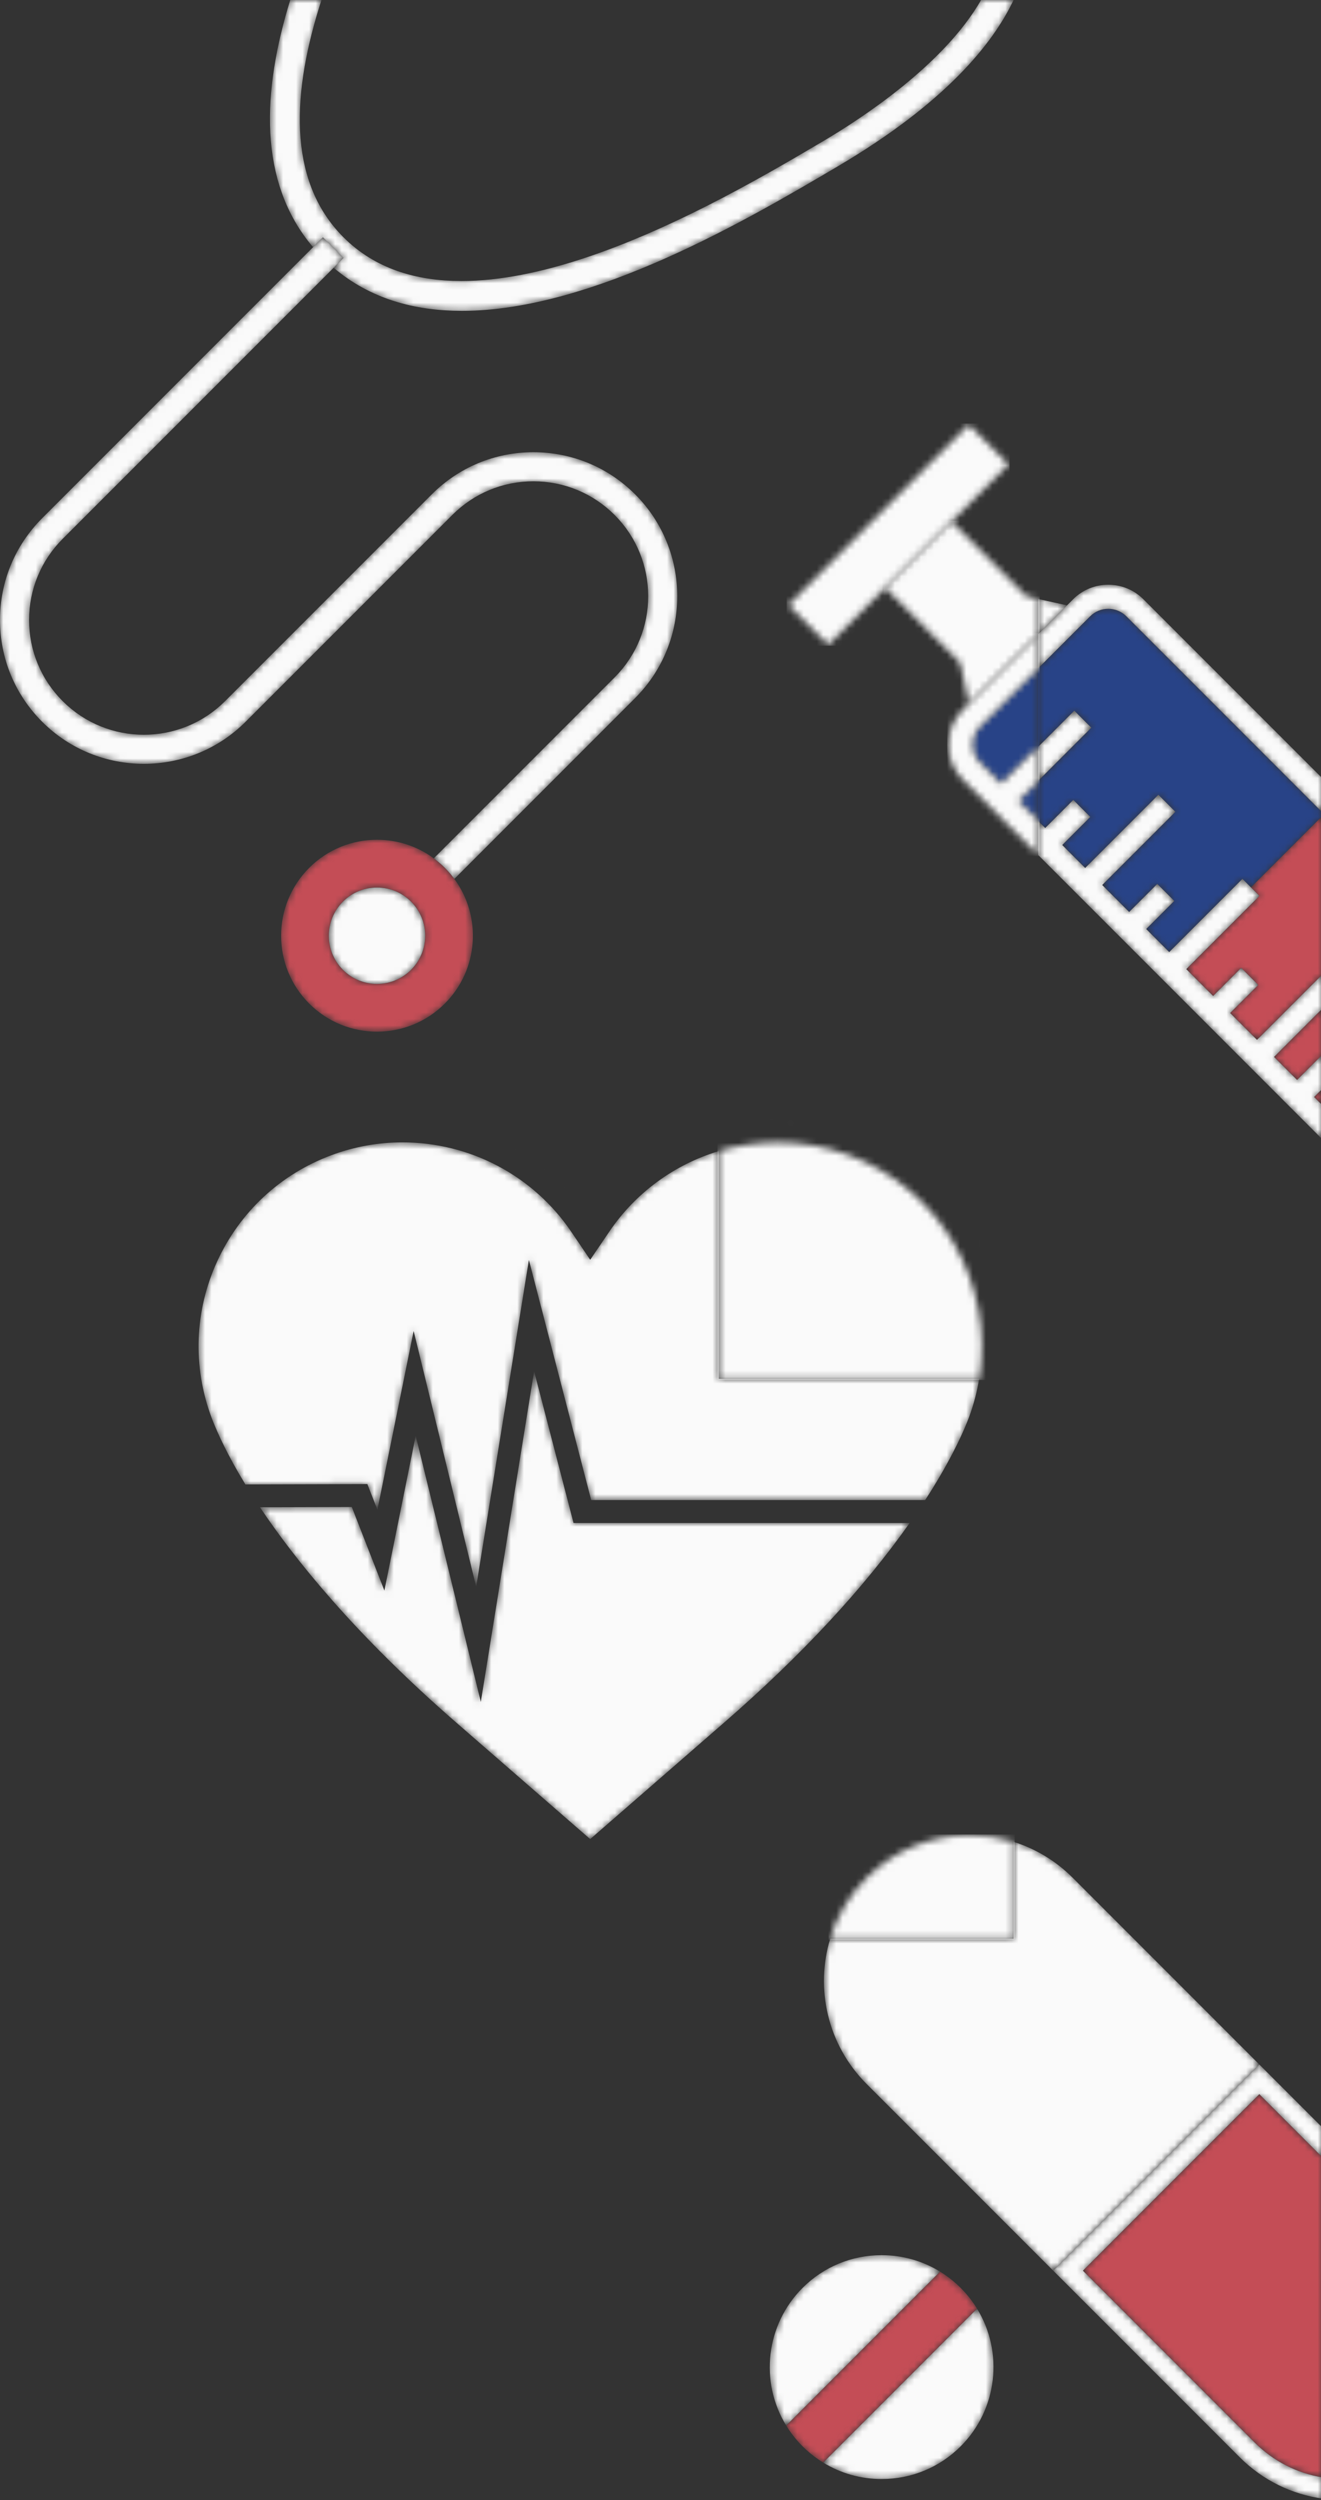 <svg width="203" height="384" viewBox="0 0 203 384" fill="none" xmlns="http://www.w3.org/2000/svg">
<rect x="0" y="0" width="203" height="384" fill="#333333" stroke="none"/>
<mask id="mask0_521_4" style="mask-type:luminance" maskUnits="userSpaceOnUse" x="30" y="171" width="125" height="117">
<path d="M90.701 287.14L113.558 267.26C128.798 254.014 138.268 242.515 144.057 233.924H144.053C138.264 242.515 128.795 254.014 113.554 267.261L90.699 287.138L90.701 287.14ZM90.697 282.484L111.252 264.608C123.119 254.3 132.708 243.985 139.79 233.924H88.136L82.075 210.61L73.888 261.41L63.882 220.528L59.068 244.307L54.062 231.472L39.949 231.514C45.209 239.378 54.495 251.007 70.142 264.608L90.697 282.484ZM73.176 243.727L81.276 193.524L90.851 230.41H142.169C142.578 229.781 142.972 229.163 143.342 228.565C146.627 223.242 148.234 219.483 148.894 217.726C149.625 215.762 150.146 213.77 150.468 211.776H110.458V176.804C103.666 178.855 97.691 183.176 93.613 189.203L90.697 193.499L87.79 189.203C81.966 180.604 72.267 175.465 61.849 175.465C58.125 175.465 54.443 176.123 50.921 177.441C43.077 180.357 36.848 186.164 33.361 193.771C29.883 201.378 29.585 209.89 32.501 217.726C33.028 219.123 34.258 222.092 36.664 226.255C37.032 226.882 37.376 227.459 37.709 228.008L56.451 227.951L57.996 231.894L63.566 204.435L73.176 243.727ZM146.329 230.41H146.332C149.749 224.876 151.445 220.923 152.183 218.955C153.066 216.585 153.675 214.181 154.025 211.776H154.021C153.671 214.181 153.062 216.586 152.179 218.956C151.44 220.923 149.746 224.876 146.329 230.41ZM90.697 187.235C90.698 187.234 90.698 187.234 90.699 187.232C86.501 181.032 80.472 176.469 73.648 174.012C75.186 174.565 76.683 175.227 78.126 175.991C83.098 178.609 87.446 182.43 90.697 187.235ZM99.814 178.075C103.059 175.852 106.661 174.189 110.458 173.161V173.159C106.661 174.187 103.06 175.85 99.814 178.075ZM72.366 173.578C68.993 172.509 65.447 171.947 61.849 171.947C59.012 171.947 56.142 172.295 53.298 173.019C56.142 172.297 59.013 171.95 61.849 171.95C65.451 171.95 68.996 172.51 72.366 173.578Z" fill="white"/>
</mask>
<g mask="url(#mask0_521_4)">
<path d="M90.701 287.14L113.558 267.26C128.798 254.014 138.268 242.515 144.057 233.924H144.053C138.264 242.515 128.795 254.014 113.554 267.261L90.699 287.138L90.701 287.14ZM90.697 282.484L111.252 264.608C123.119 254.3 132.708 243.985 139.79 233.924H88.136L82.075 210.61L73.888 261.41L63.882 220.528L59.068 244.307L54.062 231.472L39.949 231.514C45.209 239.378 54.495 251.007 70.142 264.608L90.697 282.484ZM73.176 243.727L81.276 193.524L90.851 230.41H142.169C142.578 229.781 142.972 229.163 143.342 228.565C146.627 223.242 148.234 219.483 148.894 217.726C149.625 215.762 150.146 213.77 150.468 211.776H110.458V176.804C103.666 178.855 97.691 183.176 93.613 189.203L90.697 193.499L87.79 189.203C81.966 180.604 72.267 175.465 61.849 175.465C58.125 175.465 54.443 176.123 50.921 177.441C43.077 180.357 36.848 186.164 33.361 193.771C29.883 201.378 29.585 209.89 32.501 217.726C33.028 219.123 34.258 222.092 36.664 226.255C37.032 226.882 37.376 227.459 37.709 228.008L56.451 227.951L57.996 231.894L63.566 204.435L73.176 243.727ZM146.329 230.41H146.332C149.749 224.876 151.445 220.923 152.183 218.955C153.066 216.585 153.675 214.181 154.025 211.776H154.021C153.671 214.181 153.062 216.586 152.179 218.956C151.44 220.923 149.746 224.876 146.329 230.41ZM90.697 187.235C90.698 187.234 90.698 187.234 90.699 187.232C86.501 181.032 80.472 176.469 73.648 174.012C75.186 174.565 76.683 175.227 78.126 175.991C83.098 178.609 87.446 182.43 90.697 187.235ZM99.814 178.075C103.059 175.852 106.661 174.189 110.458 173.161V173.159C106.661 174.187 103.06 175.85 99.814 178.075ZM72.366 173.578C68.993 172.509 65.447 171.947 61.849 171.947C59.012 171.947 56.142 172.295 53.298 173.019C56.142 172.297 59.013 171.95 61.849 171.95C65.451 171.95 68.996 172.51 72.366 173.578Z" fill="#FAFAFA"/>
</g>
<mask id="mask1_521_4" style="mask-type:luminance" maskUnits="userSpaceOnUse" x="110" y="171" width="45" height="41">
<path d="M110.459 211.776H150.468C152.799 197.336 144.699 182.743 130.481 177.441C126.95 176.123 123.278 175.465 119.554 175.465C116.429 175.465 113.369 175.926 110.459 176.804V211.776ZM154.021 211.776H154.025C156.339 195.885 147.362 179.982 131.707 174.146C127.699 172.654 123.589 171.947 119.549 171.947C116.454 171.947 113.398 172.363 110.459 173.158V173.161C113.398 172.366 116.456 171.95 119.554 171.95C123.585 171.95 127.697 172.654 131.703 174.146C147.358 179.983 156.334 195.886 154.021 211.776Z" fill="white"/>
</mask>
<g mask="url(#mask1_521_4)">
<rect width="46.338" height="40.135" transform="matrix(-1 0 0 1 156.592 171.832)" fill="#FAFAFA"/>
</g>
<mask id="mask2_521_4" style="mask-type:luminance" maskUnits="userSpaceOnUse" x="159" y="89" width="45" height="58">
<path d="M179.679 146.237L190.924 134.992L192.232 136.301L203.241 125.292V124.813L173.096 94.668C172.351 93.923 171.36 93.513 170.307 93.513C169.254 93.513 168.264 93.923 167.52 94.668L159.555 102.633V114.69L165.088 109.158L167.704 111.774L159.555 119.922V126.113L160.62 127.178L164.934 122.863L167.55 125.479L163.235 129.793L166.762 133.319L178.007 122.075L180.622 124.692L169.378 135.935L173.521 140.079L177.836 135.765L180.451 138.381L176.137 142.695L179.679 146.237ZM203.241 119.581V119.58L175.712 92.052C174.465 90.805 172.893 90.078 171.268 89.873C172.893 90.078 174.465 90.805 175.712 92.052L203.241 119.581Z" fill="white"/>
</mask>
<g mask="url(#mask2_521_4)">
<path d="M179.679 146.237L190.924 134.992L192.232 136.301L203.241 125.292V124.813L173.096 94.668C172.351 93.923 171.36 93.513 170.307 93.513C169.254 93.513 168.264 93.923 167.52 94.668L159.555 102.633V114.69L165.088 109.158L167.704 111.774L159.555 119.922V126.113L160.62 127.178L164.934 122.863L167.55 125.479L163.235 129.793L166.762 133.319L178.007 122.075L180.622 124.692L169.378 135.935L173.521 140.079L177.836 135.765L180.451 138.381L176.137 142.695L179.679 146.237ZM203.241 119.581V119.58L175.712 92.052C174.465 90.805 172.893 90.078 171.268 89.873C172.893 90.078 174.465 90.805 175.712 92.052L203.241 119.581Z" fill="#284387"/>
</g>
<mask id="mask3_521_4" style="mask-type:luminance" maskUnits="userSpaceOnUse" x="159" y="92" width="5" height="6">
<path d="M159.555 97.4L161.398 95.558L163.973 92.982L159.555 92.006V97.4Z" fill="white"/>
</mask>
<g mask="url(#mask3_521_4)">
<path d="M159.555 97.4L161.398 95.558L163.973 92.982L159.555 92.006V97.4Z" fill="#FAFAFA"/>
</g>
<mask id="mask4_521_4" style="mask-type:luminance" maskUnits="userSpaceOnUse" x="178" y="125" width="26" height="51">
<path d="M203.241 175.036V175.031L199.324 171.115V171.115L196.708 168.5L196.709 168.499L178.371 150.161L178.369 150.164L203.241 175.036ZM203.241 169.799V167.199L201.941 168.499L203.241 169.799ZM199.325 165.882L203.241 161.966V154.882L195.783 162.34L199.325 165.882ZM193.166 159.724L203.241 149.65V125.292L192.232 136.301L193.539 137.609L182.295 148.853L186.423 152.981L190.737 148.667L193.353 151.283L189.039 155.597L193.166 159.724Z" fill="white"/>
</mask>
<g mask="url(#mask4_521_4)">
<path d="M203.241 175.036V175.031L199.324 171.115V171.115L196.708 168.5L196.709 168.499L178.371 150.161L178.369 150.164L203.241 175.036ZM203.241 169.799V167.199L201.941 168.499L203.241 169.799ZM199.325 165.882L203.241 161.966V154.882L195.783 162.34L199.325 165.882ZM193.166 159.724L203.241 149.65V125.292L192.232 136.301L193.539 137.609L182.295 148.853L186.423 152.981L190.737 148.667L193.353 151.283L189.039 155.597L193.166 159.724Z" fill="#C44D56"/>
</g>
<mask id="mask5_521_4" style="mask-type:luminance" maskUnits="userSpaceOnUse" x="159" y="89" width="45" height="87">
<path d="M203.241 175.031V169.799L201.941 168.499L203.241 167.199V161.967L199.325 165.882L195.783 162.34L203.241 154.882V149.65L193.166 159.724L189.039 155.597L193.353 151.283L190.737 148.667L186.424 152.981L182.295 148.853L193.539 137.609L192.232 136.301L190.924 134.992L179.679 146.237L176.137 142.695L180.451 138.381L177.836 135.765L173.521 140.079L169.378 135.935L180.622 124.692L178.007 122.075L166.762 133.32L163.235 129.793L167.55 125.479L164.934 122.863L160.62 127.178L159.555 126.113V131.346L178.371 150.162L196.709 168.499L196.708 168.5L199.324 171.115V171.115L203.241 175.031ZM203.241 124.813V119.581L175.712 92.052C174.465 90.805 172.893 90.078 171.268 89.874C170.949 89.833 170.628 89.813 170.307 89.813C168.352 89.813 166.395 90.559 164.903 92.052L161.397 95.558L159.555 97.4V102.633L167.52 94.668C168.264 93.923 169.254 93.513 170.307 93.513C171.36 93.513 172.351 93.923 173.096 94.668L203.241 124.813ZM159.555 119.922L167.704 111.774L165.088 109.158L159.555 114.69V119.922Z" fill="white"/>
</mask>
<g mask="url(#mask5_521_4)">
<path d="M203.241 175.031V169.799L201.941 168.499L203.241 167.199V161.967L199.325 165.882L195.783 162.34L203.241 154.882V149.65L193.166 159.724L189.039 155.597L193.353 151.283L190.737 148.667L186.424 152.981L182.295 148.853L193.539 137.609L192.232 136.301L190.924 134.992L179.679 146.237L176.137 142.695L180.451 138.381L177.836 135.765L173.521 140.079L169.378 135.935L180.622 124.692L178.007 122.075L166.762 133.32L163.235 129.793L167.55 125.479L164.934 122.863L160.62 127.178L159.555 126.113V131.346L178.371 150.162L196.709 168.499L196.708 168.5L199.324 171.115V171.115L203.241 175.031ZM203.241 124.813V119.581L175.712 92.052C174.465 90.805 172.893 90.078 171.268 89.874C170.949 89.833 170.628 89.813 170.307 89.813C168.352 89.813 166.395 90.559 164.903 92.052L161.397 95.558L159.555 97.4V102.633L167.52 94.668C168.264 93.923 169.254 93.513 170.307 93.513C171.36 93.513 172.351 93.923 173.096 94.668L203.241 124.813ZM159.555 119.922L167.704 111.774L165.088 109.158L159.555 114.69V119.922Z" fill="#FAFAFA"/>
</g>
<mask id="mask6_521_4" style="mask-type:luminance" maskUnits="userSpaceOnUse" x="149" y="102" width="11" height="25">
<path d="M159.555 126.113V119.922L156.46 123.018L159.555 126.113ZM153.844 120.401L159.555 114.69V102.633L150.603 111.584C149.858 112.329 149.448 113.32 149.448 114.372C149.448 115.426 149.858 116.416 150.603 117.161L153.844 120.401Z" fill="white"/>
</mask>
<g mask="url(#mask6_521_4)">
<rect width="14.201" height="23.836" transform="matrix(-1 0 0 1 159.76 102.476)" fill="#284387"/>
</g>
<mask id="mask7_521_4" style="mask-type:luminance" maskUnits="userSpaceOnUse" x="121" y="65" width="34" height="35">
<path d="M127.26 99.05L136.032 90.278H136.031L146.214 80.096L154.985 71.325L148.873 65.212L121.147 92.937L127.26 99.05Z" fill="white"/>
</mask>
<g mask="url(#mask7_521_4)">
<rect width="34.262" height="34.13" transform="matrix(-1 0 0 1 155.141 65.06)" fill="#FAFAFA"/>
</g>
<mask id="mask8_521_4" style="mask-type:luminance" maskUnits="userSpaceOnUse" x="136" y="80" width="24" height="29">
<path d="M148.917 108.037L159.555 97.4V92.006L157.715 91.599L146.213 80.096L136.031 90.278H136.032L147.534 101.78L148.917 108.037Z" fill="white"/>
</mask>
<g mask="url(#mask8_521_4)">
<rect width="23.968" height="28.257" transform="matrix(-1 0 0 1 159.76 79.974)" fill="#FAFAFA"/>
</g>
<mask id="mask9_521_4" style="mask-type:luminance" maskUnits="userSpaceOnUse" x="145" y="97" width="15" height="35">
<path d="M159.555 131.346V126.113L156.46 123.018L159.555 119.922V114.69L153.844 120.401L150.603 117.161C149.858 116.416 149.448 115.425 149.448 114.372C149.448 113.32 149.858 112.329 150.603 111.584L159.555 102.633V97.4L148.917 108.037L147.987 108.968C146.495 110.46 145.748 112.416 145.748 114.372C145.748 115.947 146.232 117.521 147.198 118.853C147.432 119.176 147.695 119.485 147.987 119.777L159.555 131.346Z" fill="white"/>
</mask>
<g mask="url(#mask9_521_4)">
<rect width="14.201" height="34.262" transform="matrix(-1 0 0 1 159.76 97.263)" fill="#FAFAFA"/>
</g>
<mask id="mask10_521_4" style="mask-type:luminance" maskUnits="userSpaceOnUse" x="41" y="0" width="115" height="48">
<path d="M70.976 47.751C91.1 47.749 115.175 33.551 128.763 25.538C145.267 15.805 152.587 6.718 155.762 1.52588e-05H150.765C145.099 9.877 132.538 18.123 126.492 21.688C121.883 24.407 115.563 28.134 108.448 31.721C96.721 37.635 82.84 43.166 70.907 43.165C63.925 43.164 57.607 41.269 52.785 36.448C43.955 27.617 44.941 13.781 49.402 1.52588e-05H44.6C40.307 13.899 39.562 27.913 48.11 37.968L49.627 36.45L52.788 39.611L51.27 41.127C56.852 45.871 63.651 47.751 70.976 47.751Z" fill="white"/>
</mask>
<g mask="url(#mask10_521_4)">
<path d="M70.976 47.751C91.1 47.749 115.175 33.551 128.763 25.538C145.267 15.805 152.587 6.718 155.762 1.52588e-05H150.765C145.099 9.877 132.538 18.123 126.492 21.688C121.883 24.407 115.563 28.134 108.448 31.721C96.721 37.635 82.84 43.166 70.907 43.165C63.925 43.164 57.607 41.269 52.785 36.448C43.955 27.617 44.941 13.781 49.402 1.52588e-05H44.6C40.307 13.899 39.562 27.913 48.11 37.968L49.627 36.45L52.788 39.611L51.27 41.127C56.852 45.871 63.651 47.751 70.976 47.751Z" fill="#FAFAFA"/>
</g>
<mask id="mask11_521_4" style="mask-type:luminance" maskUnits="userSpaceOnUse" x="0" y="36" width="105" height="100">
<path d="M69.818 135.001L97.611 107.208C106.232 98.587 106.231 84.561 97.611 75.94C93.438 71.767 87.886 69.465 81.976 69.459C76.074 69.458 70.522 71.76 66.343 75.94L34.584 107.698C31.145 111.137 26.628 112.857 22.11 112.857C17.593 112.856 13.075 111.137 9.636 107.698C6.304 104.366 4.469 99.938 4.469 95.23C4.469 90.521 6.306 86.092 9.642 82.756L51.27 41.127L52.788 39.611L49.627 36.45L48.11 37.968L6.481 79.595C2.302 83.775 -0.001 89.328 -0 95.23C-0.001 101.131 2.299 106.682 6.476 110.858C10.787 115.169 16.448 117.325 22.111 117.324C27.772 117.324 33.434 115.169 37.744 110.858L69.503 79.1C72.839 75.764 77.268 73.927 81.973 73.927C86.689 73.933 91.12 75.77 94.45 79.1C101.329 85.979 101.329 97.17 94.45 104.048L66.658 131.841C67.251 132.277 67.82 132.764 68.357 133.302C68.894 133.839 69.381 134.408 69.818 135.001Z" fill="white"/>
</mask>
<g mask="url(#mask11_521_4)">
<path d="M69.818 135.001L97.611 107.208C106.232 98.587 106.231 84.561 97.611 75.94C93.438 71.767 87.886 69.465 81.976 69.459C76.074 69.458 70.522 71.76 66.343 75.94L34.584 107.698C31.145 111.137 26.628 112.857 22.11 112.857C17.593 112.856 13.075 111.137 9.636 107.698C6.304 104.366 4.469 99.938 4.469 95.23C4.469 90.521 6.306 86.092 9.642 82.756L51.27 41.127L52.788 39.611L49.627 36.45L48.11 37.968L6.481 79.595C2.302 83.775 -0.001 89.328 -0 95.23C-0.001 101.131 2.299 106.682 6.476 110.858C10.787 115.169 16.448 117.325 22.111 117.324C27.772 117.324 33.434 115.169 37.744 110.858L69.503 79.1C72.839 75.764 77.268 73.927 81.973 73.927C86.689 73.933 91.12 75.77 94.45 79.1C101.329 85.979 101.329 97.17 94.45 104.048L66.658 131.841C67.251 132.277 67.82 132.764 68.357 133.302C68.894 133.839 69.381 134.408 69.818 135.001Z" fill="#FAFAFA"/>
</g>
<mask id="mask12_521_4" style="mask-type:luminance" maskUnits="userSpaceOnUse" x="43" y="128" width="30" height="31">
<path d="M57.935 158.464C61.707 158.464 65.479 157.025 68.358 154.146C73.576 148.927 74.063 140.769 69.819 135.001C69.382 134.407 68.895 133.839 68.358 133.301C67.82 132.764 67.252 132.277 66.658 131.84C64.071 129.936 61.003 128.984 57.935 128.984C54.162 128.984 50.39 130.424 47.513 133.301C41.756 139.058 41.756 148.39 47.513 154.146C50.39 157.025 54.162 158.464 57.935 158.464ZM57.935 136.324C59.828 136.324 61.722 137.046 63.167 138.492C66.057 141.381 66.057 146.067 63.167 148.957C61.722 150.402 59.828 151.124 57.935 151.124C56.041 151.124 54.147 150.402 52.702 148.957C49.812 146.067 49.812 141.381 52.702 138.492C54.147 137.046 56.041 136.324 57.935 136.324Z" fill="white"/>
</mask>
<g mask="url(#mask12_521_4)">
<path d="M57.935 158.464C61.707 158.464 65.479 157.025 68.358 154.146C73.576 148.927 74.063 140.769 69.819 135.001C69.382 134.407 68.895 133.839 68.358 133.301C67.82 132.764 67.252 132.277 66.658 131.84C64.071 129.936 61.003 128.984 57.935 128.984C54.162 128.984 50.39 130.424 47.513 133.301C41.756 139.058 41.756 148.39 47.513 154.146C50.39 157.025 54.162 158.464 57.935 158.464ZM57.935 136.324C59.828 136.324 61.722 137.046 63.167 138.492C66.057 141.381 66.057 146.067 63.167 148.957C61.722 150.402 59.828 151.124 57.935 151.124C56.041 151.124 54.147 150.402 52.702 148.957C49.812 146.067 49.812 141.381 52.702 138.492C54.147 137.046 56.041 136.324 57.935 136.324Z" fill="#C44D56"/>
</g>
<mask id="mask13_521_4" style="mask-type:luminance" maskUnits="userSpaceOnUse" x="50" y="136" width="16" height="16">
<path d="M57.935 151.124C59.828 151.124 61.722 150.402 63.167 148.957C66.057 146.068 66.057 141.382 63.167 138.492C61.722 137.047 59.828 136.324 57.935 136.324C56.041 136.324 54.147 137.047 52.702 138.492C49.812 141.382 49.812 146.068 52.702 148.957C54.147 150.402 56.041 151.124 57.935 151.124Z" fill="white"/>
</mask>
<g mask="url(#mask13_521_4)">
<path d="M57.935 151.124C59.828 151.124 61.722 150.402 63.167 148.957C66.057 146.068 66.057 141.382 63.167 138.492C61.722 137.047 59.828 136.324 57.935 136.324C56.041 136.324 54.147 137.047 52.702 138.492C49.812 141.382 49.812 146.068 52.702 148.957C54.147 150.402 56.041 151.124 57.935 151.124Z" fill="#FAFAFA"/>
</g>
<mask id="mask14_521_4" style="mask-type:luminance" maskUnits="userSpaceOnUse" x="126" y="282" width="68" height="67">
<path d="M161.849 348.771V348.77L193.521 317.099L164.847 288.424C162.211 285.789 159.081 283.947 155.754 282.901V297.774H127.575C125.268 305.421 127.135 314.056 133.175 320.096L161.849 348.771Z" fill="white"/>
</mask>
<g mask="url(#mask14_521_4)">
<path d="M161.849 348.771V348.77L193.521 317.099L164.847 288.424C162.211 285.789 159.081 283.947 155.754 282.901V297.774H127.575C125.268 305.421 127.135 314.056 133.175 320.096L161.849 348.771Z" fill="#FAFAFA"/>
</g>
<mask id="mask15_521_4" style="mask-type:luminance" maskUnits="userSpaceOnUse" x="127" y="281" width="29" height="17">
<path d="M127.575 297.775H155.754V282.901C153.565 282.212 151.289 281.868 149.014 281.868C143.284 281.868 137.553 284.053 133.181 288.424C130.477 291.129 128.608 294.353 127.575 297.775Z" fill="white"/>
</mask>
<g mask="url(#mask15_521_4)">
<rect width="28.587" height="16.181" transform="matrix(-1 0 0 1 155.933 281.772)" fill="#FAFAFA"/>
</g>
<mask id="mask16_521_4" style="mask-type:luminance" maskUnits="userSpaceOnUse" x="161" y="321" width="43" height="60">
<path d="M203.241 380.526V331.378L193.521 321.658L166.409 348.77L192.797 375.159C195.674 378.036 199.303 379.886 203.241 380.526ZM176.183 363.105L161.849 348.77V348.771L176.183 363.105Z" fill="white"/>
</mask>
<g mask="url(#mask16_521_4)">
<path d="M203.241 380.526V331.378L193.521 321.658L166.409 348.77L192.797 375.159C195.674 378.036 199.303 379.886 203.241 380.526ZM176.183 363.105L161.849 348.77V348.771L176.183 363.105Z" fill="#C44D56"/>
</g>
<mask id="mask17_521_4" style="mask-type:luminance" maskUnits="userSpaceOnUse" x="161" y="317" width="43" height="67">
<path d="M203.241 383.783V380.526C199.303 379.886 195.674 378.036 192.797 375.159L166.409 348.77L193.521 321.658L203.241 331.378V326.819L193.521 317.099L161.849 348.77L176.183 363.105L190.517 377.438C194.097 381.018 198.586 383.133 203.241 383.783Z" fill="white"/>
</mask>
<g mask="url(#mask17_521_4)">
<path d="M203.241 383.783V380.526C199.303 379.886 195.674 378.036 192.797 375.159L166.409 348.77L193.521 321.658L203.241 331.378V326.819L193.521 317.099L161.849 348.77L176.183 363.105L190.517 377.438C194.097 381.018 198.586 383.133 203.241 383.783Z" fill="#FAFAFA"/>
</g>
<mask id="mask18_521_4" style="mask-type:luminance" maskUnits="userSpaceOnUse" x="124" y="352" width="32" height="32">
<path d="M135.484 384C140.708 384 145.932 382.008 149.918 378.022C156.921 371.018 157.775 360.2 152.477 352.268C157.772 360.199 156.92 371.018 149.918 378.02C145.931 382.007 140.708 383.999 135.484 383.999C131.534 383.999 127.582 382.86 124.168 380.58L124.167 380.581C127.582 382.86 131.534 384 135.484 384ZM135.484 380.776C140.074 380.776 144.391 378.987 147.638 375.741C153.275 370.104 154.277 361.331 150.144 354.602L126.501 378.246C129.196 379.903 132.286 380.776 135.484 380.776Z" fill="white"/>
</mask>
<g mask="url(#mask18_521_4)">
<path d="M135.484 384C140.708 384 145.932 382.008 149.918 378.022C156.921 371.018 157.775 360.2 152.477 352.268C157.772 360.199 156.92 371.018 149.918 378.02C145.931 382.007 140.708 383.999 135.484 383.999C131.534 383.999 127.582 382.86 124.168 380.58L124.167 380.581C127.582 382.86 131.534 384 135.484 384ZM135.484 380.776C140.074 380.776 144.391 378.987 147.638 375.741C153.275 370.104 154.277 361.331 150.144 354.602L126.501 378.246C129.196 379.903 132.286 380.776 135.484 380.776Z" fill="#FAFAFA"/>
</g>
<mask id="mask19_521_4" style="mask-type:luminance" maskUnits="userSpaceOnUse" x="116" y="343" width="31" height="32">
<path d="M118.484 374.898C117.512 373.44 116.746 371.885 116.189 370.274C116.746 371.886 117.512 373.441 118.484 374.898ZM120.818 372.564L144.461 348.919C141.766 347.263 138.677 346.39 135.478 346.39L135.477 343.166V346.39C130.887 346.39 126.571 348.179 123.324 351.426C117.687 357.062 116.684 365.835 120.818 372.564ZM116.183 370.256C116.179 370.246 116.175 370.236 116.171 370.225C116.175 370.235 116.179 370.246 116.183 370.256ZM116.594 355.815C116.595 355.812 116.596 355.808 116.598 355.804C116.596 355.808 116.595 355.811 116.594 355.815ZM116.611 355.773C116.614 355.766 116.617 355.756 116.621 355.749C116.617 355.757 116.614 355.765 116.611 355.773ZM116.629 355.73C116.634 355.717 116.639 355.706 116.644 355.694C116.639 355.705 116.634 355.718 116.629 355.73ZM116.646 355.688C117.642 353.31 119.108 351.082 121.045 349.146C125.031 345.16 130.253 343.166 135.477 343.166H135.478C139.429 343.167 143.379 344.306 146.794 346.586C143.379 344.305 139.429 343.165 135.479 343.165C130.254 343.165 125.03 345.159 121.043 349.145C119.108 351.08 117.642 353.309 116.646 355.688Z" fill="white"/>
</mask>
<g mask="url(#mask19_521_4)">
<path d="M118.484 374.898C117.512 373.44 116.746 371.885 116.189 370.274C116.746 371.886 117.512 373.441 118.484 374.898ZM120.818 372.564L144.461 348.919C141.766 347.263 138.677 346.39 135.478 346.39L135.477 343.166V346.39C130.887 346.39 126.571 348.179 123.324 351.426C117.687 357.062 116.684 365.835 120.818 372.564ZM116.183 370.256C116.179 370.246 116.175 370.236 116.171 370.225C116.175 370.235 116.179 370.246 116.183 370.256ZM116.594 355.815C116.595 355.812 116.596 355.808 116.598 355.804C116.596 355.808 116.595 355.811 116.594 355.815ZM116.611 355.773C116.614 355.766 116.617 355.756 116.621 355.749C116.617 355.757 116.614 355.765 116.611 355.773ZM116.629 355.73C116.634 355.717 116.639 355.706 116.644 355.694C116.639 355.705 116.634 355.718 116.629 355.73ZM116.646 355.688C117.642 353.31 119.108 351.082 121.045 349.146C125.031 345.16 130.253 343.166 135.477 343.166H135.478C139.429 343.167 143.379 344.306 146.794 346.586C143.379 344.305 139.429 343.165 135.479 343.165C130.254 343.165 125.03 345.159 121.043 349.145C119.108 351.08 117.642 353.309 116.646 355.688Z" fill="#FAFAFA"/>
</g>
<mask id="mask20_521_4" style="mask-type:luminance" maskUnits="userSpaceOnUse" x="118" y="346" width="35" height="35">
<path d="M124.168 380.581C124.132 380.555 124.096 380.531 124.059 380.506C122.996 379.79 121.985 378.96 121.045 378.02C120.105 377.08 119.274 376.068 118.558 375.005C118.533 374.969 118.51 374.934 118.485 374.898H118.485L118.554 375.005C119.27 376.069 120.104 377.081 121.044 378.022C121.985 378.962 122.994 379.792 124.057 380.509L124.168 380.581ZM126.502 378.246L150.144 354.602C150.012 354.387 149.875 354.174 149.732 353.963C149.123 353.059 148.418 352.206 147.638 351.426C146.859 350.646 146.005 349.942 145.096 349.329C144.887 349.188 144.675 349.051 144.461 348.919L120.819 372.564C120.951 372.779 121.088 372.992 121.231 373.203C121.84 374.107 122.544 374.96 123.324 375.741C124.104 376.519 124.957 377.224 125.867 377.837C126.076 377.978 126.287 378.115 126.502 378.246ZM152.478 352.268L152.409 352.16C151.692 351.095 150.862 350.086 149.918 349.145C148.978 348.204 147.968 347.373 146.905 346.657L146.794 346.586C146.831 346.61 146.867 346.634 146.903 346.659C147.966 347.375 148.978 348.206 149.919 349.146C150.859 350.086 151.689 351.099 152.405 352.161C152.43 352.197 152.453 352.232 152.477 352.269" fill="white"/>
</mask>
<g mask="url(#mask20_521_4)">
<path d="M124.168 380.581C124.132 380.555 124.096 380.531 124.059 380.506C122.996 379.79 121.985 378.96 121.045 378.02C120.105 377.08 119.274 376.068 118.558 375.005C118.533 374.969 118.51 374.934 118.485 374.898H118.485L118.554 375.005C119.27 376.069 120.104 377.081 121.044 378.022C121.985 378.962 122.994 379.792 124.057 380.509L124.168 380.581ZM126.502 378.246L150.144 354.602C150.012 354.387 149.875 354.174 149.732 353.963C149.123 353.059 148.418 352.206 147.638 351.426C146.859 350.646 146.005 349.942 145.096 349.329C144.887 349.188 144.675 349.051 144.461 348.919L120.819 372.564C120.951 372.779 121.088 372.992 121.231 373.203C121.84 374.107 122.544 374.96 123.324 375.741C124.104 376.519 124.957 377.224 125.867 377.837C126.076 377.978 126.287 378.115 126.502 378.246ZM152.478 352.268L152.409 352.16C151.692 351.095 150.862 350.086 149.918 349.145C148.978 348.204 147.968 347.373 146.905 346.657L146.794 346.586C146.831 346.61 146.867 346.634 146.903 346.659C147.966 347.375 148.978 348.206 149.919 349.146C150.859 350.086 151.689 351.099 152.405 352.161C152.43 352.197 152.453 352.232 152.477 352.269" fill="#C44D56"/>
</g>
</svg>
